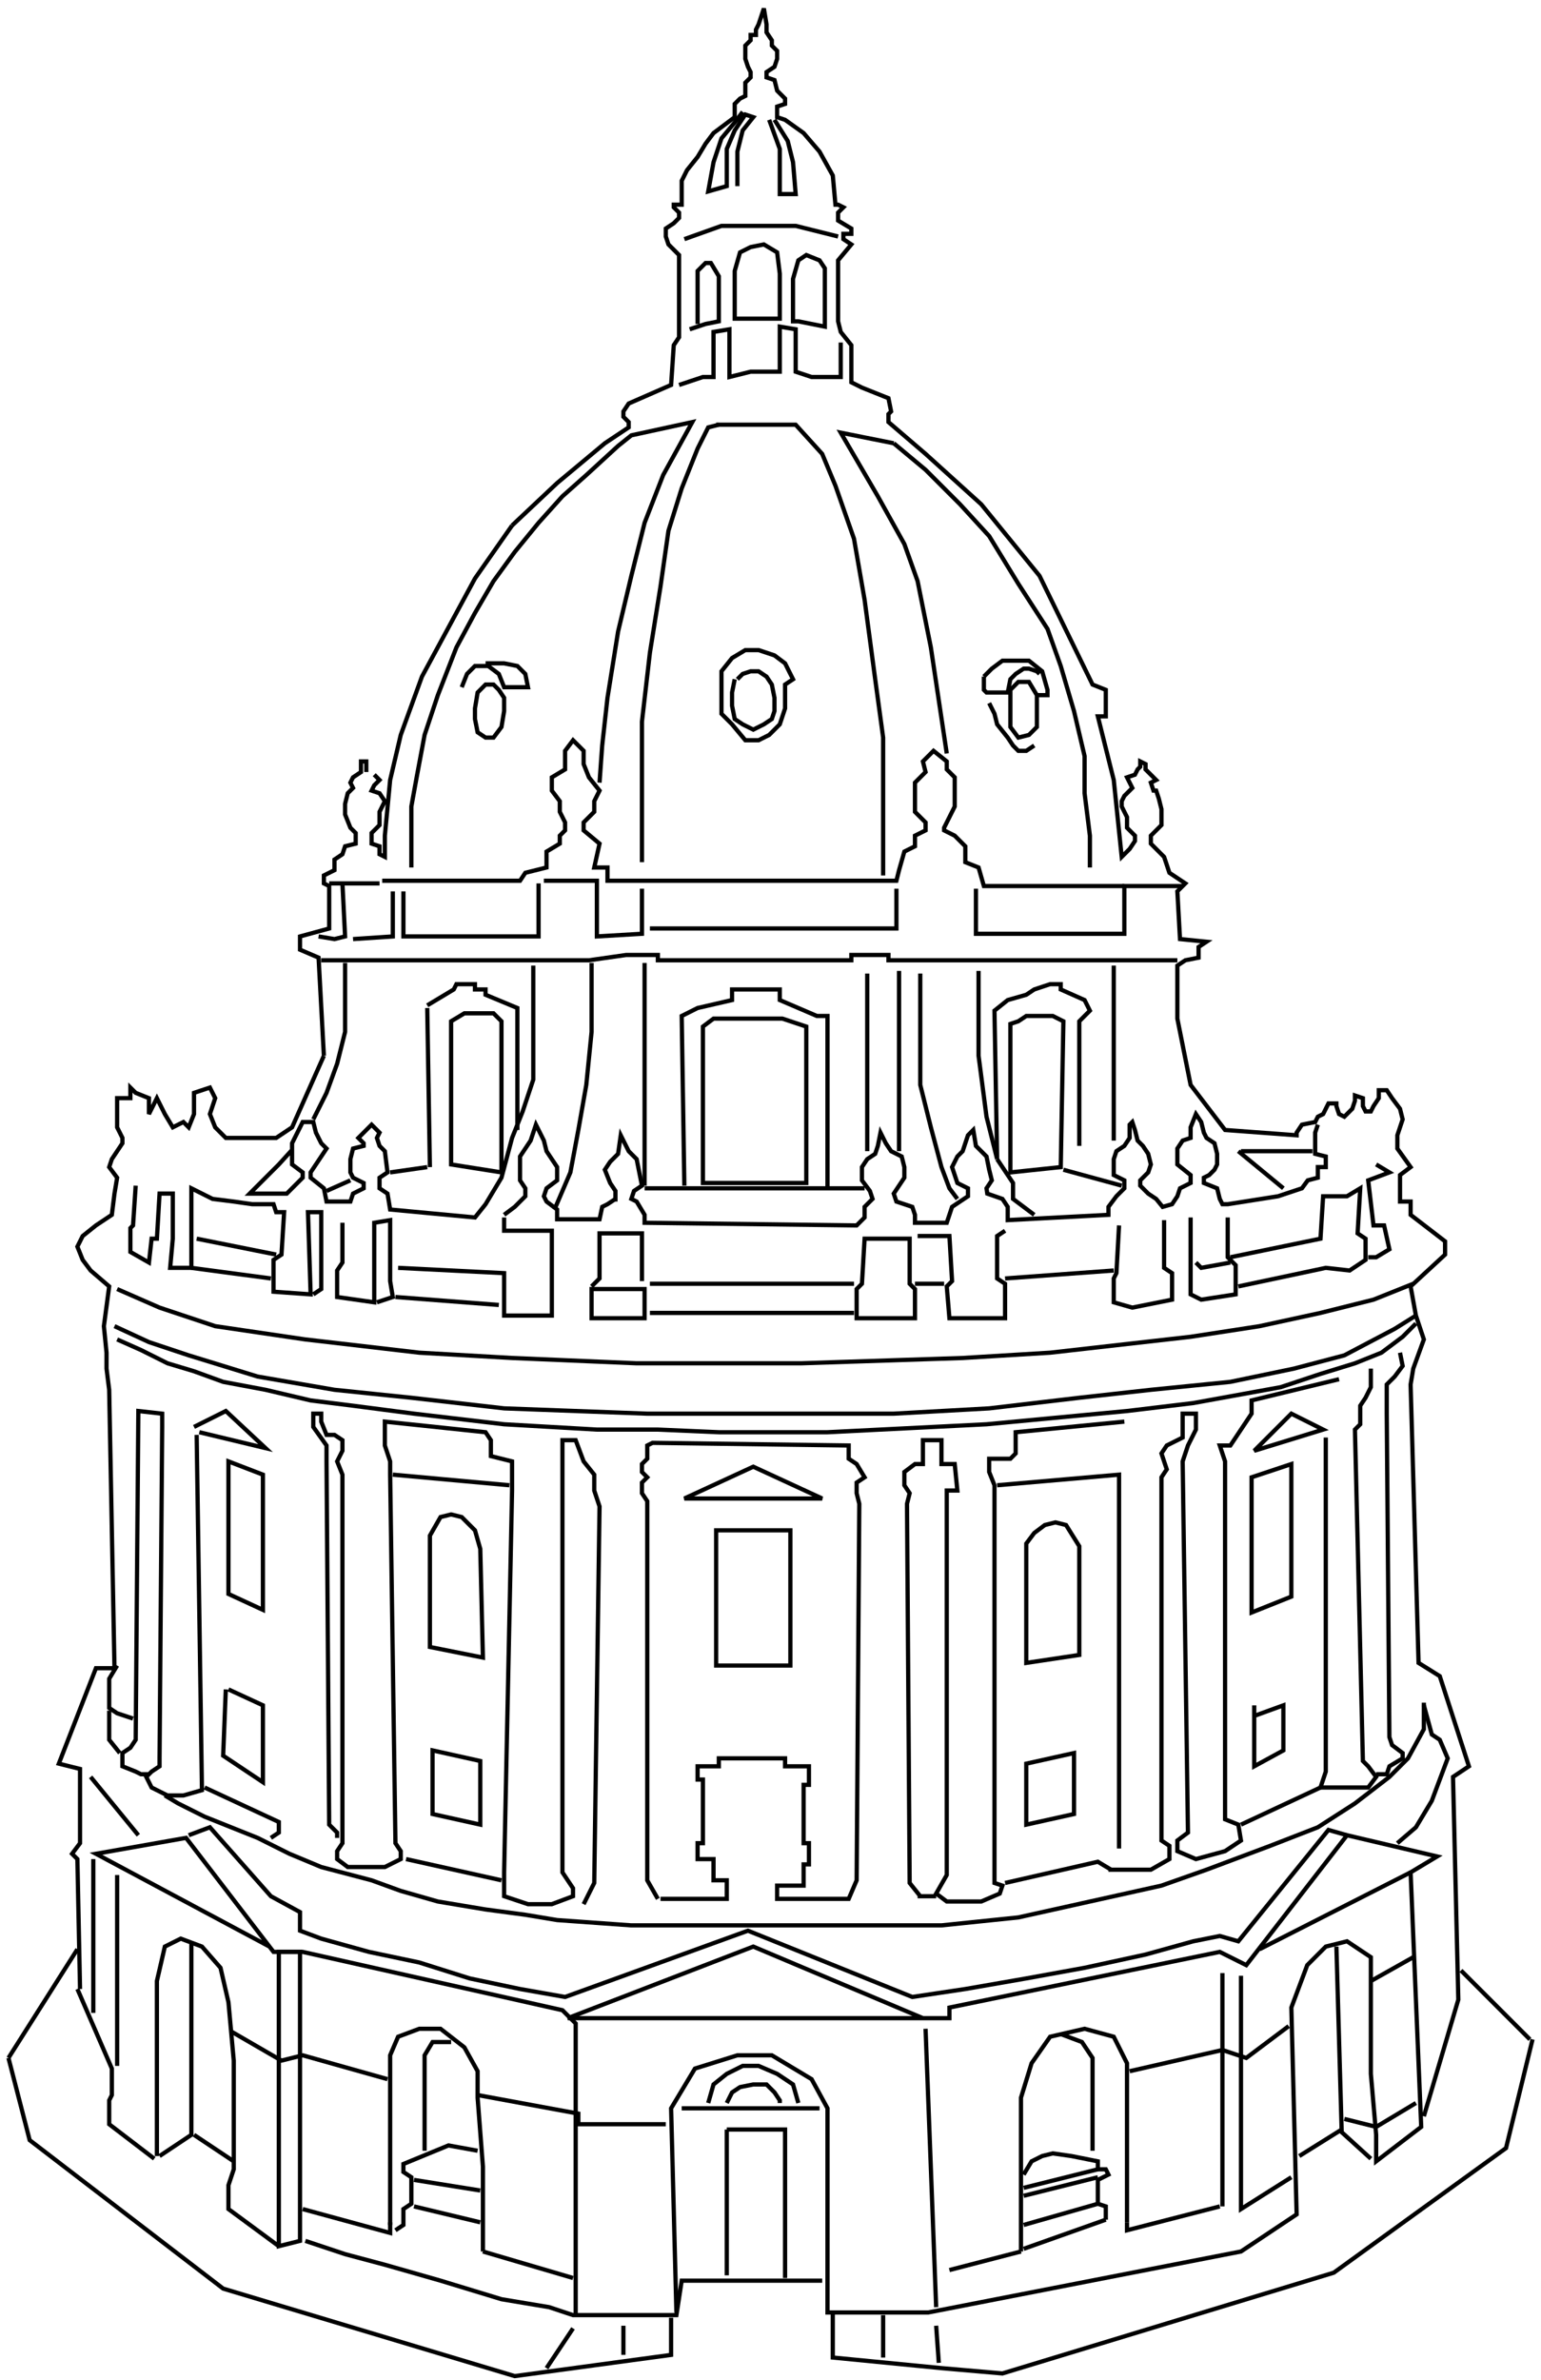 <svg xmlns="http://www.w3.org/2000/svg" width="182" height="281" viewBox="0 0 182 281" fill="none"><path d="M108.061 151.574H111.504" stroke="black" stroke-width="0.5"></path><path d="M118.704 150.948L131.539 150.009" stroke="black" stroke-width="0.5"></path><path d="M131.54 114.009V134.67" stroke="black" stroke-width="0.5"></path><path d="M32.617 148.13L23.226 146.252" stroke="black" stroke-width="0.5"></path><path d="M58.913 154.078L46.704 153.139" stroke="black" stroke-width="0.5"></path><path d="M31.991 150.948L22.6 149.696" stroke="black" stroke-width="0.5"></path><path d="M46.391 174.113L60.165 175.365" stroke="black" stroke-width="0.5"></path><path d="M75.817 101.8V85.209L76.757 77.07L78.009 69.244L78.948 62.67L80.513 57.661L82.391 52.965L83.644 50.461L84.896 50.148" stroke="black" stroke-width="0.5"></path><path d="M108.374 223.887H110.565" stroke="black" stroke-width="0.5"></path><path d="M118.704 222.322L129.661 219.817L131.226 220.757" stroke="black" stroke-width="0.5"></path><path d="M146.565 215.435L155.957 211.052" stroke="black" stroke-width="0.5"></path><path d="M168.165 201.035V204.165L166.287 207.609L164.096 209.8L160.026 212.93L155.644 215.748L150.009 217.939L142.496 220.756L137.174 222.635L125.905 225.139L120.27 226.391L111.191 227.33H97.731H84.896H78.948H74.565L65.8 226.704L62.044 226.078L57.348 225.452L51.713 224.513L47.331 223.261L43.887 222.009L37.939 220.443L34.183 218.878L30.426 217L24.165 214.496L21.035 212.93L19.47 211.991" stroke="black" stroke-width="0.5"></path><path d="M14.148 206.983L12.896 205.417V203.539V201.974" stroke="black" stroke-width="0.5"></path><path d="M22.287 216.687L24.791 215.748L31.991 223.887L35.435 225.765V227.957L37.939 228.896L43.574 230.461L49.522 231.713L55.47 233.592L61.417 234.844L66.739 235.783L88.339 227.957L107.748 235.783L114.009 234.844L121.209 233.592L128.096 232.339L135.296 230.774L140.931 229.209L144.061 228.583L146.252 229.209L156.896 216.061L159.087 216.687" stroke="black" stroke-width="0.5"></path><path d="M165.035 217.626L167.226 215.748L169.104 212.617L170.043 210.113L170.982 207.609L170.043 205.417L169.104 204.791L168.165 201.348" stroke="black" stroke-width="0.5"></path><path d="M117.766 175.365L132.166 174.113V218.252" stroke="black" stroke-width="0.5"></path><path d="M156.582 169.73V209.174L155.956 211.052H158.46H161.591L162.53 209.8L161.591 208.548L160.965 207.921L160.026 168.791L160.652 168.165V165.974L161.278 165.035L161.904 163.782V161.591" stroke="black" stroke-width="0.5"></path><path d="M165.348 159.713L165.661 161.278L164.722 162.53L163.782 163.469V165.661V166.913L164.095 205.104L164.409 206.043L165.661 206.982V207.609L164.095 208.548L163.782 209.487H162.53" stroke="black" stroke-width="0.5"></path><path d="M80.2 45.452L83.018 44.513H84.27V39.191L86.148 38.879V44.513L88.652 43.887H90.218H92.096V38.565L93.974 38.879V43.887L95.852 44.513H97.731H99.296V40.444" stroke="black" stroke-width="0.5"></path><path d="M40.444 144.374V149.069L39.817 150.009V153.139L44.2 153.765V150.009V149.696V144.374L46.078 144.061V149.069V151.261L46.391 153.139L44.513 153.765" stroke="black" stroke-width="0.5"></path><path d="M47.018 149.696L59.539 150.322V152.513V155.331H65.174V151.887V145.313H59.539V143.748" stroke="black" stroke-width="0.5"></path><path d="M69.869 155.643V152.2H76.13V155.643H69.869Z" stroke="black" stroke-width="0.5"></path><path d="M69.869 151.887L70.808 150.948V145.626H75.817V151.261" stroke="black" stroke-width="0.5"></path><path d="M101.8 151.574L102.113 146.252H107.435V151.574L108.061 152.2V155.643H101.174V152.2L101.8 151.574Z" stroke="black" stroke-width="0.5"></path><path d="M108.374 145.939H112.131L112.444 151.261L111.818 151.887L112.131 155.643H118.704V151.574L117.765 150.948V145.939L118.704 145.313" stroke="black" stroke-width="0.5"></path><path d="M76.757 155.017H100.861" stroke="black" stroke-width="0.5"></path><path d="M76.757 151.574H100.861" stroke="black" stroke-width="0.5"></path><path d="M38.565 140.617L41.383 139.365" stroke="black" stroke-width="0.5"></path><path d="M46.078 138.426L50.461 137.8" stroke="black" stroke-width="0.5"></path><path d="M76.131 140.304H102.113" stroke="black" stroke-width="0.5"></path><path d="M117.766 136.861L119.644 139.678V141.556L122.148 143.435" stroke="black" stroke-width="0.5"></path><path d="M125.591 138.113L132.478 139.991" stroke="black" stroke-width="0.5"></path><path d="M146.252 135.922L151.574 140.304" stroke="black" stroke-width="0.5"></path><path d="M146.565 135.922H155.018" stroke="black" stroke-width="0.5"></path><path d="M13.835 152.2L18.844 154.391L25.418 156.582L36.061 158.148L49.522 159.713L60.478 160.339L75.192 160.965H94.6L113.696 160.339L124.026 159.713L140.618 157.835L148.757 156.582L155.957 155.017L162.218 153.452L166.913 151.574" stroke="black" stroke-width="0.5"></path><path d="M132.166 144.687L131.853 150.322L131.54 150.948V153.765L133.731 154.391L138.427 153.452V150.322L137.487 149.696V144.061" stroke="black" stroke-width="0.5"></path><path d="M140.618 143.748V152.826L141.87 153.452L145.94 152.826V149.383L145.001 148.444V143.748" stroke="black" stroke-width="0.5"></path><path d="M141.243 149.07L141.869 149.696L145.313 149.07" stroke="black" stroke-width="0.5"></path><path d="M145.312 148.444L155.956 146.252L156.269 141.244H159.086L160.652 140.304L160.339 145.626L161.278 146.252V148.757L159.399 150.009L156.582 149.696L146.252 151.887" stroke="black" stroke-width="0.5"></path><path d="M161.591 148.444H162.53L164.095 147.504L163.469 144.687H162.217L161.591 139.365L164.095 138.426L162.53 137.487" stroke="black" stroke-width="0.5"></path><path d="M102.426 114.948V135.922" stroke="black" stroke-width="0.5"></path><path d="M106.183 114.635V135.922" stroke="black" stroke-width="0.5"></path><path d="M115.574 114.635V124.652L116.513 131.852L117.766 136.861" stroke="black" stroke-width="0.5"></path><path d="M108.688 114.948V122.461V128.096L109.94 133.105L111.192 137.8L112.131 140.305L113.07 141.557" stroke="black" stroke-width="0.5"></path><path d="M37.626 110.565L39.504 110.878L40.756 110.565L40.443 104.304H38.878H44.826" stroke="black" stroke-width="0.5"></path><path d="M46.392 105.244V110.565L41.696 110.878" stroke="black" stroke-width="0.5"></path><path d="M47.644 105.244V110.565H63.609V104.304" stroke="black" stroke-width="0.5"></path><path d="M64.234 103.991H70.495V110.565L75.817 110.252V104.93" stroke="black" stroke-width="0.5"></path><path d="M76.757 109.626H102.426H105.87V104.93" stroke="black" stroke-width="0.5"></path><path d="M115.261 104.93V110.252H132.791V105.244V104.617H139.678" stroke="black" stroke-width="0.5"></path><path d="M16.026 139.991L15.713 144.687L15.4 145V147.817L17.592 149.069L17.905 146.252H18.531L18.844 140.93H20.409V146.252L20.096 149.696H22.6V140.304L25.105 141.556L27.609 141.869L29.8 142.183H32.305L32.618 143.122H33.557L33.244 148.13L32.305 148.756V150.635V152.513L36.687 152.826L36.374 143.122H37.94V152.2L37 152.826" stroke="black" stroke-width="0.5"></path><path d="M95.226 121.209V139.678H83.018V121.209L84.27 120.27H86.461H88.339H90.218H92.409L95.226 121.209Z" stroke="black" stroke-width="0.5"></path><path d="M97.73 140.304V119.957H96.478L92.095 118.078V116.826H86.46V118.078L82.391 119.017L80.513 119.957L80.826 139.991" stroke="black" stroke-width="0.5"></path><path d="M62.983 114.009V119.331V123.4V127.47L61.731 131.226L60.479 134.357L59.226 139.052L57.348 142.183L56.096 143.748L46.079 142.809L45.766 140.931L44.826 140.304V139.052L45.766 138.426L45.453 135.922L44.826 135.296L44.513 134.357L44.826 133.731L43.887 132.791L42.948 133.731L42.322 134.357L42.948 134.983V135.296L41.696 135.609L41.383 136.861V138.426L41.696 139.052L42.948 139.678V140.304L41.696 140.931L41.383 141.87H38.566L38.252 140.304L36.687 139.052V138.426L38.566 135.609L37.94 134.983L37.313 133.731L37 132.478H35.748L35.122 133.731L34.496 134.983V135.765M34.496 135.765V136.548V137.487L35.748 138.426V139.052L34.496 140.304L33.87 140.931H29.487L31.366 139.052L32.931 137.487L34.496 135.765Z" stroke="black" stroke-width="0.5"></path><path d="M37 132.165L38.565 129.035L39.817 125.591L40.757 121.835V117.139V113.696" stroke="black" stroke-width="0.5"></path><path d="M117.765 136.861L117.452 119.33L119.017 118.078L121.209 117.452L122.148 116.826L124.026 116.2H125.278V116.826L128.096 118.078L128.722 119.33L128.096 119.956L127.47 120.583V135.296" stroke="black" stroke-width="0.5"></path><path d="M125.592 120.583L125.279 137.8L119.331 138.426V120.896L120.27 120.583L121.209 119.957H122.775H124.34L125.592 120.583Z" stroke="black" stroke-width="0.5"></path><path d="M37.94 113.382H39.505H44.826H47.331H61.418H69.557L73.939 112.756H77.696V113.382H100.548V112.756H103.679H104.931V113.382H116.513H129.348H139.052" stroke="black" stroke-width="0.5"></path><path d="M105.557 52.339L99.296 51.087L103.679 58.6L106.809 64.235L108.374 68.618L109.939 76.444L111.818 88.965" stroke="black" stroke-width="0.5"></path><path d="M105.557 52.339L109.313 55.469L113.383 59.539L116.826 63.296L120.27 68.93L123.713 74.252L125.278 78.635L126.844 83.957L128.096 89.278V93.661L128.722 98.669V102.426" stroke="black" stroke-width="0.5"></path><path d="M81.452 38.878L83.33 38.252L84.896 37.939V32.617L83.957 31.052H83.33L82.391 31.991V34.495V36.687V38.252" stroke="black" stroke-width="0.5"></path><path d="M92.096 37.626H86.774V31.991L87.4 29.8L88.653 29.174L90.218 28.861L91.783 29.8L92.096 32.304V37.626Z" stroke="black" stroke-width="0.5"></path><path d="M97.417 38.565L94.286 37.939H93.66V32.93L94.286 30.739L95.225 30.113L96.791 30.739L97.417 31.678V33.556V38.565Z" stroke="black" stroke-width="0.5"></path><path d="M80.826 28.235L85.209 26.67H86.774H92.409H93.974L98.983 27.922" stroke="black" stroke-width="0.5"></path><path d="M90.844 14.148L92.096 17.591V20.409V22.913H93.974L93.661 19.157L93.035 16.652L91.47 14.148" stroke="black" stroke-width="0.5"></path><path d="M87.087 21.974V17.905L87.713 15.4L88.965 13.835L88.026 13.522L86.774 15.4L85.835 17.592V19.783V21.974L83.644 22.6L84.27 19.157L85.209 16.339L86.774 14.461L87.713 13.209" stroke="black" stroke-width="0.5"></path><path d="M45.14 103.991H61.418L62.044 103.052L64.548 102.426V100.548L66.114 99.609V98.669L66.74 98.043V97.104L66.114 95.852V94.6L65.174 93.348V91.782L66.74 90.843V88.652L67.679 87.4L68.931 88.652V90.217L69.557 91.782L70.809 93.348L70.183 94.6V95.852L68.931 97.104V98.043L70.809 99.609L70.183 102.426H71.748V103.991H105.87L106.183 102.739L106.809 100.548L108.061 99.922V98.669L109.314 98.043V97.104L108.061 95.852V94.6V92.409L109.314 91.156L109.001 89.904L110.253 88.652L111.818 89.904V90.843L112.757 91.782V93.974V95.226L111.818 97.104L111.505 97.73V98.043L112.757 98.669L114.009 99.922V101.8L115.574 102.426L116.201 104.617H132.792" stroke="black" stroke-width="0.5"></path><path d="M54.53 81.139L55.156 79.574L56.096 78.635H57.661L58.913 79.574L59.539 81.139H62.356L62.043 79.574L61.104 78.635L59.539 78.322H58.287H57.348" stroke="black" stroke-width="0.5"></path><path d="M56.409 81.765L57.348 80.826H58.287L58.913 81.452L59.539 82.391V83.957L59.226 85.835L58.287 87.087H57.348L56.409 86.461L56.096 84.896V83.644L56.409 81.765Z" stroke="black" stroke-width="0.5"></path><path d="M48.582 102.426V95.226L49.208 91.782L50.147 86.774L51.712 82.078L53.904 76.443L56.095 72.374L58.286 68.617L60.791 65.174L63.608 61.73L66.425 58.6L69.243 56.096L72.999 52.652L74.565 51.4L81.765 49.835L78.321 56.096L76.13 61.73L74.565 67.991L72.999 74.565L71.747 82.391L71.121 88.026L70.808 92.409" stroke="black" stroke-width="0.5"></path><path d="M86.461 77.695L85.209 79.261V80.826V81.765V84.269L86.461 85.522L88.026 87.4H89.592L90.844 86.774L92.096 85.522L92.722 83.643V80.826L93.661 80.2L92.722 78.322L91.47 77.382L89.592 76.756H88.026L86.461 77.695Z" stroke="black" stroke-width="0.5"></path><path d="M87.087 80.2L87.713 79.574L88.652 79.261H89.591L90.53 79.887L91.156 80.826L91.469 82.391V83.957L91.156 84.896L90.217 85.522L88.965 86.148L87.713 85.522L86.773 84.896L86.46 83.331V81.765L86.773 80.2" stroke="black" stroke-width="0.5"></path><path d="M84.582 50.148H93.973L97.104 53.591L98.669 57.348L100.86 63.609L102.112 70.809L103.365 80.2L104.304 87.087V93.974V99.609V103.365" stroke="black" stroke-width="0.5"></path><path d="M116.2 79.887L117.139 78.948L118.391 78.009H119.331H121.522L123.087 79.261L123.713 81.452V82.078H122.461M122.461 82.078L121.522 80.513H120.27L119.331 81.452V82.704V84.27V85.835L120.27 87.087L121.522 86.774L122.461 85.835V84.27V82.078Z" stroke="black" stroke-width="0.5"></path><path d="M116.2 79.887V81.452L116.513 81.765H118.391H119.018L119.331 80.2L119.957 79.574L120.896 78.948H121.522L122.461 79.261L122.774 79.574" stroke="black" stroke-width="0.5"></path><path d="M116.826 83.017L117.452 84.269L117.765 85.522L119.017 87.087L119.644 88.026L120.27 88.652H121.209L122.148 88.026" stroke="black" stroke-width="0.5"></path><path d="M51.087 214.183V206.67L56.722 207.922V215.435L51.087 214.183Z" stroke="black" stroke-width="0.5"></path><path d="M50.774 194.461L57.035 195.713L56.722 182.878L56.096 180.687L54.531 179.122L53.279 178.809L52.027 179.122L50.774 181.313V194.461Z" stroke="black" stroke-width="0.5"></path><path d="M23.539 169.104L31.365 170.983L26.67 166.6L22.913 168.478" stroke="black" stroke-width="0.5"></path><path d="M31.052 190.079L26.982 188.2V172.548L31.052 174.113V190.079Z" stroke="black" stroke-width="0.5"></path><path d="M26.983 199.47L31.052 201.348V210.426L26.356 207.296L26.669 199.47" stroke="black" stroke-width="0.5"></path><path d="M23.226 169.417L23.852 211.365L21.66 211.991H19.782L17.904 211.052L17.278 209.8L17.591 209.487M17.591 209.487L17.904 209.174L18.843 208.548V207.609L19.156 168.478V166.913L16.339 166.6L16.026 205.417L15.4 206.357L14.46 206.983V208.548L16.026 209.174L16.652 209.487H17.591Z" stroke="black" stroke-width="0.5"></path><path d="M15.713 202.913L13.835 202.287L12.896 201.661V199.783V198.217L13.835 196.652" stroke="black" stroke-width="0.5"></path><path d="M148.131 201.348V202.6M148.131 202.6V208.548L151.574 206.67V201.348L148.131 202.6Z" stroke="black" stroke-width="0.5"></path><path d="M147.817 190.391V174.426L152.513 172.861V188.513L147.817 190.391Z" stroke="black" stroke-width="0.5"></path><path d="M152.513 166.913L148.131 171.295L156.27 168.791L152.513 166.913Z" stroke="black" stroke-width="0.5"></path><path d="M97.104 176.93H80.826L88.965 173.174L97.104 176.93Z" stroke="black" stroke-width="0.5"></path><path d="M84.582 196.652V180.687H93.347V196.652H84.582Z" stroke="black" stroke-width="0.5"></path><path d="M127.47 195.4L121.209 196.339V183.505V182.252L122.148 181L123.4 180.061L124.652 179.748L125.905 180.061L127.47 182.565V195.4Z" stroke="black" stroke-width="0.5"></path><path d="M121.209 215.435V208.235L126.844 206.983V214.183L121.209 215.435Z" stroke="black" stroke-width="0.5"></path><path d="M130.913 220.757H133.417H135.922L138.113 219.504V217.939L137.174 217.313V174.426L137.8 173.487L137.174 171.609L137.8 170.67L139.678 169.73V167.852V166.913H141.244V168.791L140.304 170.67L139.678 172.548L140.304 216.374L139.052 217.313V218.565L141.244 219.504L144.687 218.565L146.565 217.313L146.252 215.435L144.687 214.809V172.548L144.061 170.67H145.313L146.565 168.791L147.817 166.913V165.348L158.148 162.844" stroke="black" stroke-width="0.5"></path><path d="M108.687 223.887L107.435 222.322L107.122 177.556L107.435 176.304L106.809 175.365V173.8L108.061 172.861H109V170.043H111.191V172.861H112.756L113.069 175.991H111.817V221.382L110.565 223.574L111.817 224.513H114.009H115.887L118.078 223.574L118.391 222.635L117.452 222.322V176.93V175.365L116.826 173.8V172.235H118.078H119.33L119.956 171.609V169.104L132.791 167.852" stroke="black" stroke-width="0.5"></path><path d="M43.261 91.157V89.904H42.635V91.157L41.695 91.783L41.382 92.409L41.695 93.035L41.069 93.661L40.756 94.913V96.165L41.382 97.731L42.008 98.357V99.609L40.756 99.922L40.443 100.861L39.504 101.487V102.739L38.252 103.365V104.305L38.878 104.618V109.626L35.435 110.565V112.131L37.626 113.07L38.252 124.652" stroke="black" stroke-width="0.5"></path><path d="M38.252 124.652L34.495 133.104L32.617 134.356H26.669L25.417 133.104L24.791 131.539L25.417 129.661L24.791 128.409L22.913 129.035V131.539L22.286 133.104L21.66 132.478L20.408 133.104L19.469 131.539L18.53 129.661L17.591 131.539V129.661L16.026 129.035L15.399 128.409V129.661H13.834V130.913V133.104L14.46 134.356V134.983L13.208 136.861L12.895 137.8L13.834 139.052L13.521 140.93L13.208 143.435L11.33 144.687L9.765 145.939L9.139 147.191L9.765 148.756L10.704 150.009L12.895 151.887L12.269 156.583L12.582 159.713V161.591L12.895 164.096L13.521 196.965H11.33L6.947 208.235L9.452 208.861V217.626L8.512 218.878L9.139 219.504L9.452 234.843" stroke="black" stroke-width="0.5"></path><path d="M120.582 265.835V247.678L121.834 243.609L124.026 240.478L128.095 239.539L131.539 240.478L133.104 243.609V255.504V262.391" stroke="black" stroke-width="0.5"></path><path d="M79.888 273.035L79.261 248.93L82.079 244.235L87.088 242.67H91.157L95.853 245.487L97.731 248.93V256.444V265.835V271.783V273.035H109.627L146.566 265.835L153.14 261.452L152.514 237.035L154.392 232.026L156.583 229.835L159.088 229.209L161.905 231.087V237.035V244.861L162.531 252.061V255.191L167.853 251.122L166.601 221.07L169.731 219.191L159.088 216.687L147.192 232.026L144.061 230.461L112.131 237.035V238.287H109.001M109.001 238.287L88.966 229.835L67.053 238.287H109.001Z" stroke="black" stroke-width="0.5"></path><path d="M67.992 273.348V238.913L66.427 237.348L35.748 230.461H32.305L31.825 229.835M31.825 229.835L21.974 217L11.331 218.878L31.825 229.835Z" stroke="black" stroke-width="0.5"></path><path d="M18.53 254.565V233.904L19.469 229.835L21.348 228.896L23.852 229.835L26.043 232.339L26.982 236.409L27.608 243.296V256.13L26.982 258.009V260.826L32.93 265.209M32.93 265.209L35.435 264.582V230.461H32.93V265.209Z" stroke="black" stroke-width="0.5"></path><path d="M46.078 262.704V242.669L47.017 240.478L49.522 239.539H52.026L54.843 241.73L56.409 244.548V247.678L57.035 255.817V261.452V265.835" stroke="black" stroke-width="0.5"></path><path d="M110.565 272.409L109.312 239.539" stroke="black" stroke-width="0.5"></path><path d="M9.14 234.844L13.209 244.235V247.365L12.896 247.991V250.809L18.218 254.878" stroke="black" stroke-width="0.5"></path><path d="M13.835 243.922V221.383" stroke="black" stroke-width="0.5"></path><path d="M18.844 254.565L22.6 252.061V229.522" stroke="black" stroke-width="0.5"></path><path d="M161.905 254.878L158.461 251.748L157.835 229.835" stroke="black" stroke-width="0.5"></path><path d="M168.165 249.87L172.235 236.096L171.609 209.8L173.487 208.548L170.044 197.904L167.539 196.339L166.6 163.47L166.913 161.591L168.165 158.148L167.226 155.33L166.6 151.887L170.67 148.13V146.565L166.6 143.435V141.87H165.348V138.739L166.6 137.8L165.035 135.609V134.043L165.661 132.165L165.348 130.913L164.409 129.661L163.783 128.722H162.844V129.661L162.218 130.6L161.905 131.226H161.279L160.965 130.6V129.661L160.026 129.348V129.974L159.713 130.913L159.087 131.539L158.774 131.852L158.148 131.539L157.835 130.6V130.287H156.896L156.583 130.913L156.27 131.539L155.644 131.852L155.331 132.478L153.765 132.791L153.139 133.73V134.043L144.687 133.417L140.618 128.096L139.052 120.27V114.009L139.992 113.383L141.557 113.07V111.817L142.496 111.191L139.365 110.878L139.052 105.243L139.992 104.304L139.052 103.678L138.113 103.052L137.487 101.174L135.922 99.609V98.67L137.174 97.417V95.539L136.861 94.287L136.548 93.348H136.235L135.922 92.409L136.548 92.096L135.296 90.844V90.217L134.67 89.904V90.53L134.357 90.844L134.044 91.47L133.105 91.783L133.418 92.409L133.731 93.035L133.418 93.348L132.792 93.974L132.479 94.6V95.226L133.105 96.478V97.104V97.73L134.044 98.67V99.296L133.418 100.235L132.479 101.174L131.539 92.096L129.661 84.583H130.6V81.452L129.035 80.826L122.774 67.991L115.887 59.539L109.313 53.591L104.931 49.835V48.896L105.244 48.583L104.931 47.017L103.365 46.391L101.8 45.765L100.548 45.139V40.757L99.296 39.191L98.983 37.939V30.739L100.548 28.861L99.609 28.235V27.609H100.548V26.983L98.983 26.044V25.104L99.609 24.478L98.983 24.165H98.67L98.357 20.722L96.792 17.904L94.913 15.713L92.722 14.148L91.783 13.835V12.583L92.722 12.27V11.643L91.783 10.704L91.47 9.452L90.531 9.139V8.513L91.47 7.887L91.783 6.948V6.009L91.157 5.383V4.757L90.531 3.817V2.878L90.218 1L89.592 2.878L89.278 3.504V4.13H88.652V4.757L88.026 5.383V6.322V6.948L88.339 7.887L88.652 8.513V9.139L88.026 9.765V10.704V11.33L87.4 11.643L86.774 12.27V13.209V13.835L85.522 14.774L84.27 15.713L83.331 16.965L82.392 18.53L81.139 20.096L80.513 21.348V22.913V24.165H79.574V24.478L80.2 25.104V25.73L79.574 26.357L78.635 26.983V27.922L78.948 28.861L79.574 29.487L80.2 30.113V31.052V39.817L79.574 40.757L79.261 45.452L74.252 47.644L73.626 48.583V49.209L74.252 49.835V50.461L71.435 52.339L65.8 57.035L60.478 62.044" stroke="black" stroke-width="0.5"></path><path d="M60.478 62.044L56.095 68.304L49.834 79.887L47.33 86.774L46.078 92.096L45.452 98.669V101.174L44.826 100.861V99.922L43.887 99.609V98.356L44.826 97.417V95.852L45.452 94.6L44.826 93.661L43.887 93.348L44.2 92.722L44.826 92.096L44.2 91.469" stroke="black" stroke-width="0.5"></path><path d="M77.696 224.2L76.444 222.009V177.243L75.817 176.304V175.052L76.444 174.426L75.817 173.8V172.861L76.444 172.235V170.669L77.07 170.356L100.235 170.669V172.235L101.174 172.861L102.113 174.426L101.174 175.052V176.304L101.487 177.556L101.174 222.009L100.235 224.2H91.783V222.635H94.913V220.13H95.539V217.626H94.913V210.739H95.539V208.548H92.722V207.609H84.896V208.548H82.391V210.113H83.017V217.626H82.391V219.504H84.27V221.383V222.009H85.835V224.2H78.009" stroke="black" stroke-width="0.5"></path><path d="M68.93 224.826L70.183 222.322L70.809 177.869L70.183 175.991V174.113L68.93 172.548L67.991 170.043H66.426V172.548V175.991V221.069L67.678 222.948V223.887L65.174 224.826H62.356L59.539 223.887V222.322V221.069L60.478 175.991V174.113V172.548L57.974 171.922V170.043L57.348 169.104L45.452 167.852V170.669L46.078 172.548V174.113L46.704 217.626L47.33 218.565V219.504L45.452 220.443H43.261H41.07L39.817 219.504V218.565L40.444 217.626V174.113L39.817 172.548L40.444 171.295V170.043L39.504 169.417H38.565L37.939 167.852V166.913H37V168.478L38.565 170.669V172.548L38.878 215.435L39.817 216.374V217" stroke="black" stroke-width="0.5"></path><path d="M53.278 120.583V137.487L59.226 138.426V137.487V120.583L58.287 119.644H56.409H54.843L53.278 120.583Z" stroke="black" stroke-width="0.5"></path><path d="M50.46 119.017L50.773 137.8" stroke="black" stroke-width="0.5"></path><path d="M50.46 118.704L53.591 116.826L53.904 116.2H56.095V116.826H57.347V117.452L61.104 119.017V133.417" stroke="black" stroke-width="0.5"></path><path d="M65.487 142.809L67.366 138.426L68.305 133.417L69.244 128.096L69.87 121.835V116.513V113.696" stroke="black" stroke-width="0.5"></path><path d="M76.131 113.696V139.991" stroke="black" stroke-width="0.5"></path><path d="M59.54 143.434L60.792 142.495L62.044 141.243V140.304L61.418 139.365V137.174V136.548L62.044 135.608L62.67 134.669L63.296 132.791L64.235 134.669L64.548 135.921L65.8 137.8V139.365L64.548 140.304L64.235 141.243L64.548 141.869L65.8 142.808V143.963H70.809L71.122 142.495L71.748 142.182L72.687 141.556" stroke="black" stroke-width="0.5"></path><path d="M72.687 141.869V140.617L72.061 139.678L71.435 138.113L72.061 137.174L73 136.235L73.313 134.043L74.252 135.922L75.191 136.861L75.504 138.426L75.817 139.991L74.878 140.617L74.565 141.556L75.191 141.869L76.13 143.435V144.374L101.174 144.687L102.113 143.748V142.496L103.052 141.556L102.739 140.617L101.8 139.365V137.8L102.426 136.861L103.365 136.235L103.678 135.296L103.991 133.73L104.617 134.983L105.243 135.922L106.495 136.548L106.808 137.8V139.052L106.182 139.991L105.556 140.93L105.869 141.869L107.748 142.496L108.061 143.435V144.374H111.817L112.443 142.496L113.382 141.869L114.322 141.243V140.304L113.069 139.678L112.443 137.8L113.069 136.548L113.695 135.922L114.322 134.043L114.948 133.417L115.261 135.296L115.887 135.922L116.513 136.548L116.826 138.113L117.139 139.365L116.513 140.304L116.602 140.93L118.391 141.556L119.017 142.496V143.748V144.061L130.913 143.435V142.496L131.852 141.243L132.478 140.617L132.791 140.304V139.365L131.539 138.739V136.861L131.852 135.922L132.791 135.296L133.417 134.356V132.791L133.73 132.478L134.043 133.417L134.356 134.669L134.982 135.296L135.608 136.235L135.922 137.487L135.608 138.426L134.669 139.365V139.991L135.608 140.93L136.548 141.556L137.314 142.496L138.426 142.183L139.052 141.243L139.365 140.304L140.617 139.678V138.739L139.052 137.487V135.609L139.678 134.669L140.617 134.356V133.104L141.243 131.539L141.869 132.478L142.182 133.73L142.495 134.356L143.435 134.983L143.748 136.235V137.487L143.435 138.113L142.808 138.739L142.182 139.052V139.678L143.748 140.304L144.061 141.556L144.374 142.183H145L150.948 141.243L153.765 140.304L154.454 139.365L155.643 139.052V137.8H156.582V136.548L155.33 136.235V134.669V133.73L155.643 132.791" stroke="black" stroke-width="0.5"></path><path d="M13.521 156.582L17.591 158.461L22.287 160.026L30.426 162.53L39.504 164.096L48.582 165.035L59.539 166.287L76.443 166.913H87.713H105.556L116.826 166.287L127.469 165.035L135.921 164.096L145.313 163.156L152.826 161.591L158.774 160.026L164.721 156.896L167.226 155.33" stroke="black" stroke-width="0.5"></path><path d="M13.835 158.148L16.652 159.4L19.783 160.965L22.913 161.905L26.357 163.157L31.365 164.096L36.687 165.348L41.696 165.974L48.896 166.913L59.539 168.165L70.496 168.792H77.696L84.896 169.105H97.731L110.252 168.478L116.513 168.165L133.105 166.6L140.931 165.661L151.261 163.783L155.957 162.218L160.026 160.965L163.157 159.713L165.661 157.835L167.226 156.27" stroke="black" stroke-width="0.5"></path><path d="M36.06 264.583L40.756 266.148L45.452 267.4L52.026 269.278L59.226 271.47L64.861 272.409L67.678 273.348H79.887L80.513 269.278H88.026H94.287H97.104" stroke="black" stroke-width="0.5"></path><path d="M22.913 252.061L27.609 255.191" stroke="black" stroke-width="0.5"></path><path d="M10.704 209.8L16.339 216.687" stroke="black" stroke-width="0.5"></path><path d="M144.374 260.513V242.044V232.965" stroke="black" stroke-width="0.5"></path><path d="M112.131 268.026L120.583 265.835" stroke="black" stroke-width="0.5"></path><path d="M133.104 262.391V263.33L144.061 260.513" stroke="black" stroke-width="0.5"></path><path d="M166.913 231.087L161.904 233.905" stroke="black" stroke-width="0.5"></path><path d="M166.6 221.07L148.757 230.148" stroke="black" stroke-width="0.5"></path><path d="M152.201 239.226L147.192 242.983L144.374 242.044L133.418 244.548" stroke="black" stroke-width="0.5"></path><path d="M146.565 233.278V260.826L152.513 257.07" stroke="black" stroke-width="0.5"></path><path d="M167.227 248.304L162.531 251.122L158.774 250.183" stroke="black" stroke-width="0.5"></path><path d="M153.452 254.565L158.461 251.435" stroke="black" stroke-width="0.5"></path><path d="M129.035 253.939V247.365V242.983L127.783 241.104L125.278 240.165" stroke="black" stroke-width="0.5"></path><path d="M67.678 268.965L57.035 265.835" stroke="black" stroke-width="0.5"></path><path d="M78.635 250.809H68.305V249.557L56.409 247.365" stroke="black" stroke-width="0.5"></path><path d="M45.766 245.487L35.748 242.669L33.244 243.296L27.296 239.852" stroke="black" stroke-width="0.5"></path><path d="M11.018 237.661V219.504" stroke="black" stroke-width="0.5"></path><path d="M35.748 260.826L46.078 263.644V262.391" stroke="black" stroke-width="0.5"></path><path d="M24.165 211.052L32.93 215.122V216.374L31.991 217" stroke="black" stroke-width="0.5"></path><path d="M47.956 219.504L59.226 222.009" stroke="black" stroke-width="0.5"></path><path d="M181 240.791L177.869 253.626L157.522 268.339L118.391 280.234L111.191 279.608L98.356 278.356V273.034" stroke="black" stroke-width="0.5"></path><path d="M104.304 273.348V278.357" stroke="black" stroke-width="0.5"></path><path d="M110.565 274.6L110.878 278.983" stroke="black" stroke-width="0.5"></path><path d="M79.261 273.661V278.044L60.791 280.548L26.357 270.217L3.504 252.687L1 242.983" stroke="black" stroke-width="0.5"></path><path d="M50.148 253.939V242.67L51.087 241.104H52.652H53.278" stroke="black" stroke-width="0.5"></path><path d="M46.704 263.33L47.643 262.704V260.826L48.582 260.2V257.07L47.643 256.443V255.504L52.965 253.313L56.408 253.939" stroke="black" stroke-width="0.5"></path><path d="M48.896 257.383L56.722 258.635" stroke="black" stroke-width="0.5"></path><path d="M48.896 260.513L56.722 262.391" stroke="black" stroke-width="0.5"></path><path d="M130.6 262.078V260.513L129.661 260.2V257.382L130.913 256.756L130.6 256.13H129.661V255.191L126.531 254.565L124.339 254.252L123.087 254.565L121.835 255.191L120.896 256.756" stroke="black" stroke-width="0.5"></path><path d="M120.896 258.322L129.661 256.131" stroke="black" stroke-width="0.5"></path><path d="M120.896 259.261L129.661 257.069" stroke="black" stroke-width="0.5"></path><path d="M120.896 262.704L129.661 260.2" stroke="black" stroke-width="0.5"></path><path d="M120.896 265.522L130.6 262.078" stroke="black" stroke-width="0.5"></path><path d="M85.835 251.435V268.652" stroke="black" stroke-width="0.5"></path><path d="M85.835 251.435H92.722V268.965" stroke="black" stroke-width="0.5"></path><path d="M80.513 248.931H96.791" stroke="black" stroke-width="0.5"></path><path d="M83.644 248.304L84.27 246.113L85.835 244.861L87.713 243.922H89.591L91.783 244.861L93.661 246.113L94.287 248.304" stroke="black" stroke-width="0.5"></path><path d="M85.835 248.304L86.461 247.052L87.4 246.426L88.965 246.113H90.531L91.47 247.052L92.096 247.991V248.304" stroke="black" stroke-width="0.5"></path><path d="M180.687 240.791L172.548 232.652" stroke="black" stroke-width="0.5"></path><path d="M1 242.983L9.139 230.148" stroke="black" stroke-width="0.5"></path><path d="M67.678 274.913L64.548 279.608" stroke="black" stroke-width="0.5"></path><path d="M73.626 274.6V278.043" stroke="black" stroke-width="0.5"></path></svg>